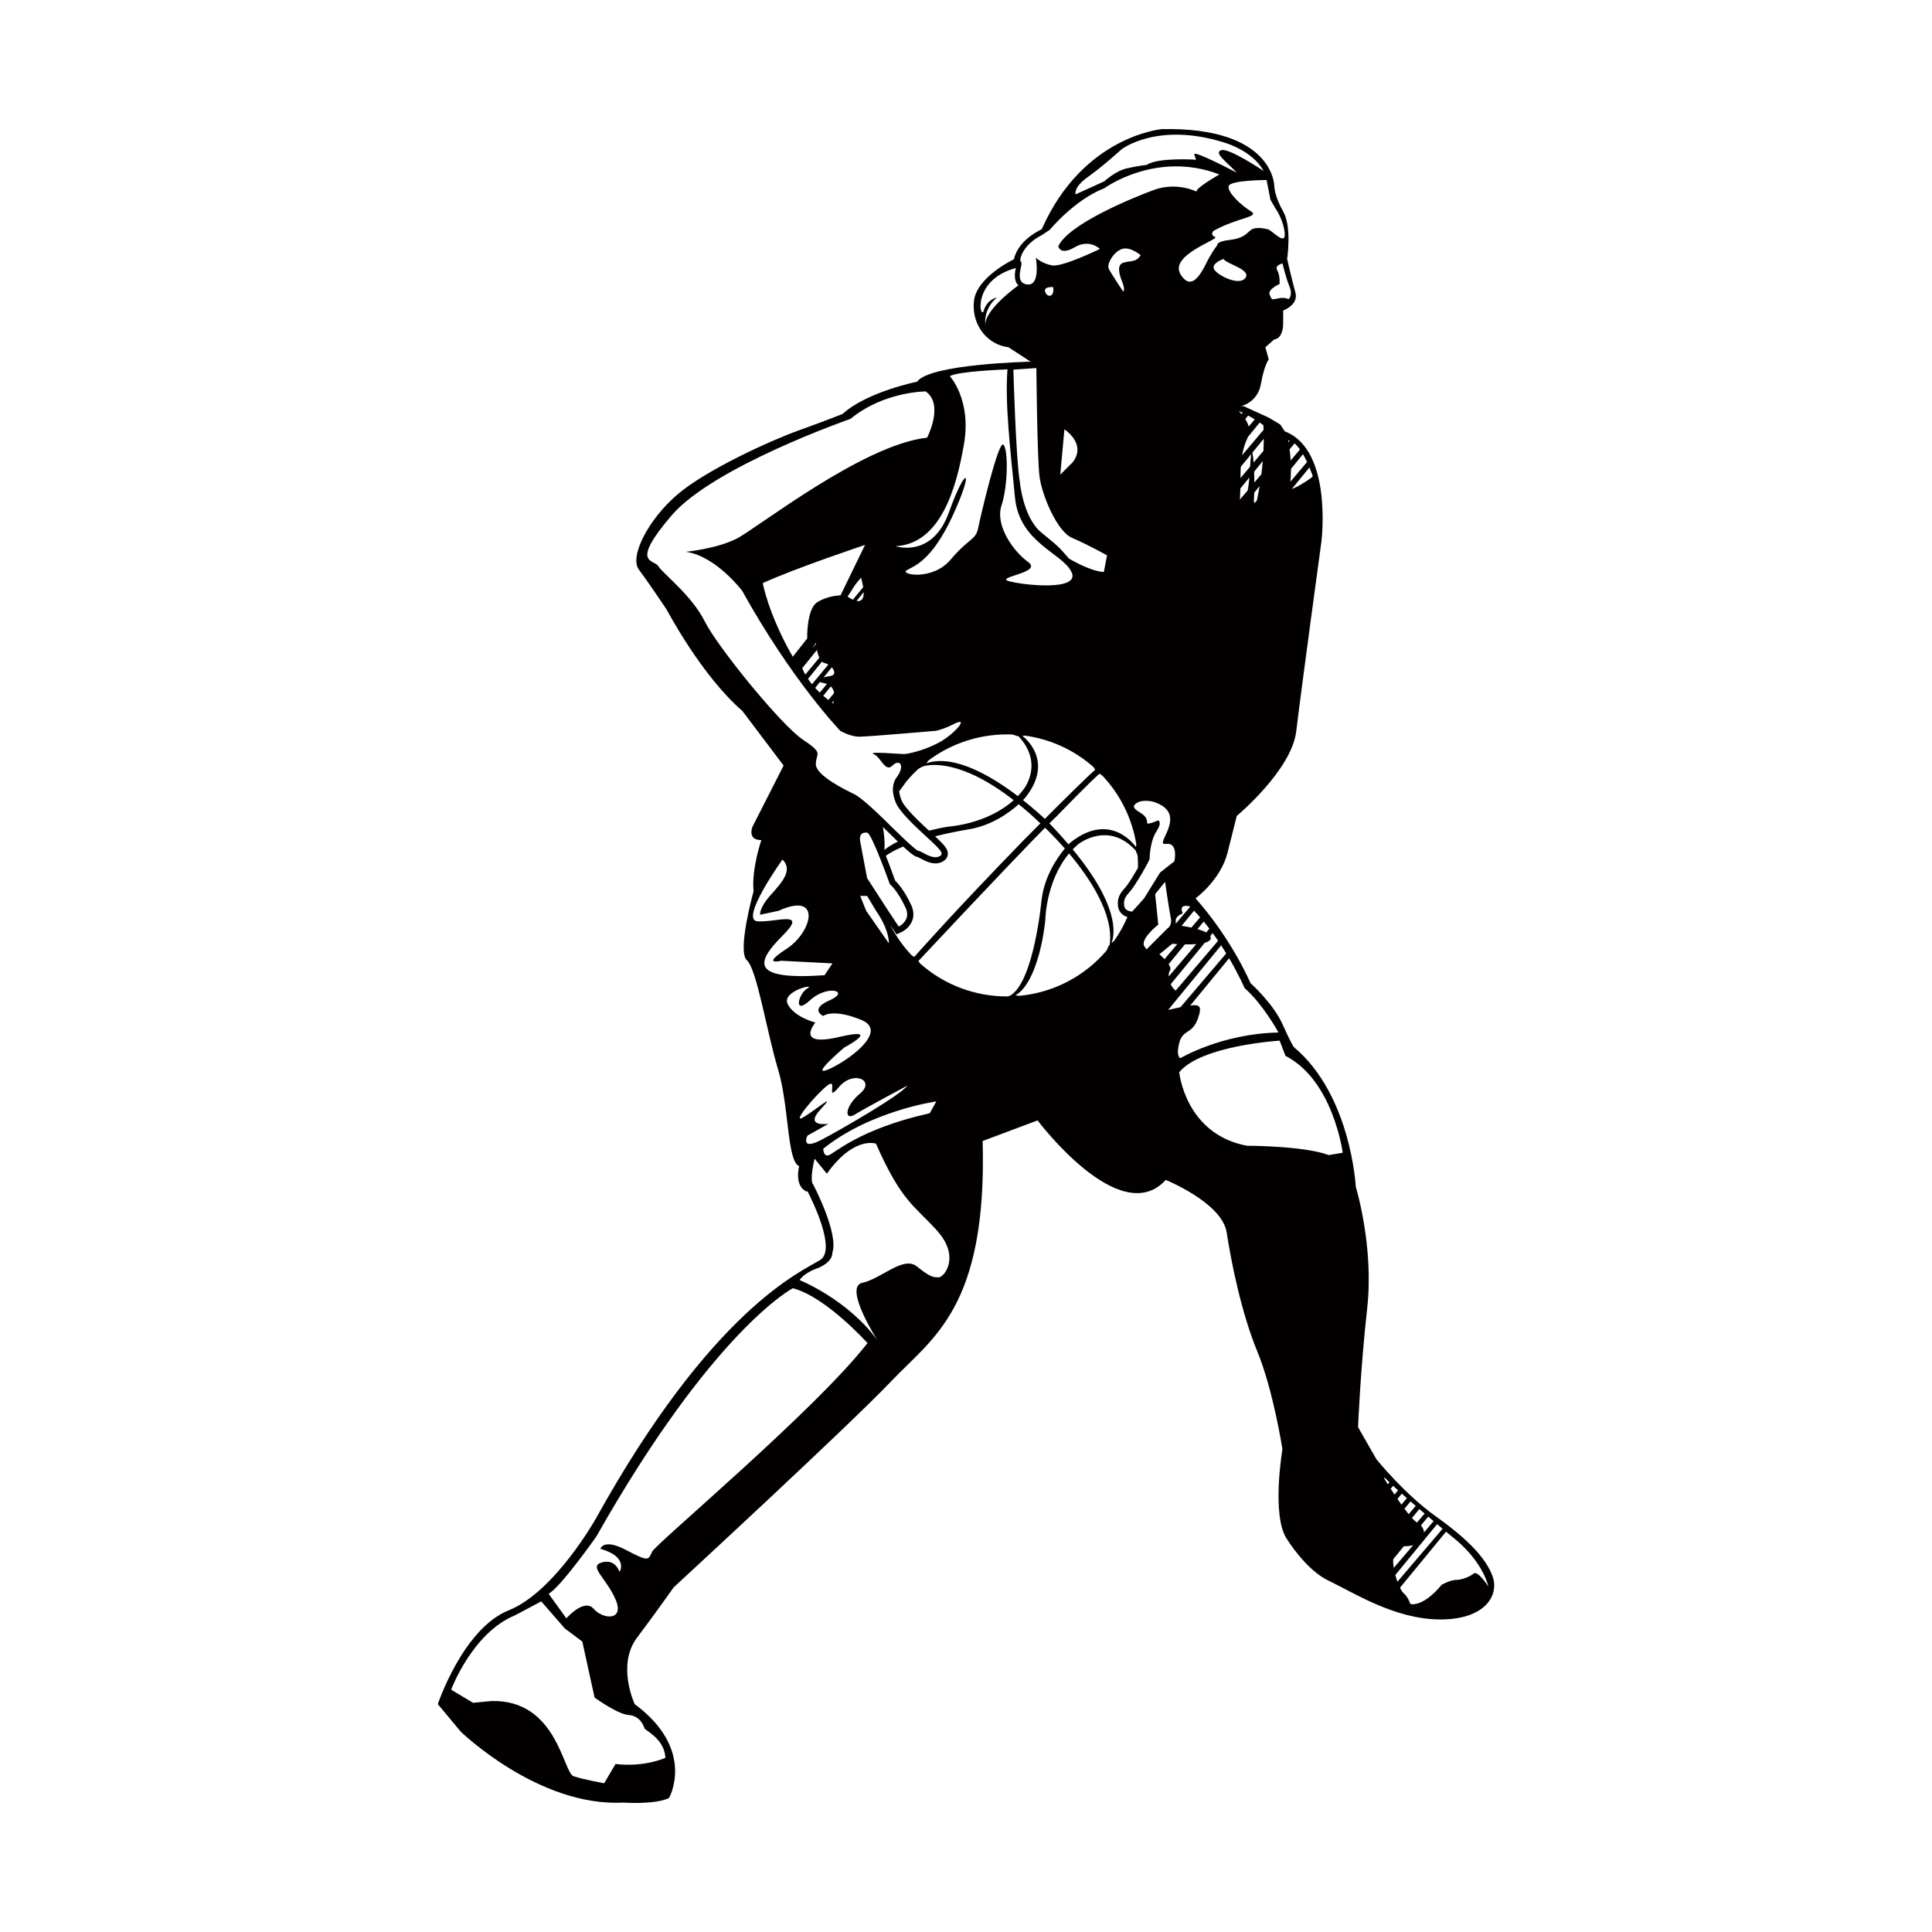 <?xml version="1.0" encoding="utf-8"?>
<!-- Generator: Adobe Illustrator 16.0.0, SVG Export Plug-In . SVG Version: 6.00 Build 0)  -->
<!DOCTYPE svg PUBLIC "-//W3C//DTD SVG 1.1//EN" "http://www.w3.org/Graphics/SVG/1.1/DTD/svg11.dtd">
<svg version="1.1" id="Layer_1" xmlns="http://www.w3.org/2000/svg" xmlns:xlink="http://www.w3.org/1999/xlink" x="0px" y="0px"
	 width="864px" height="864px" viewBox="0 0 864 864" enable-background="new 0 0 864 864" xml:space="preserve">
<g>
	<path fill="#020001" d="M667.447,704.817c-3.08-8.189-10.977-16.426-25.301-26.663c-14.342-10.238-26.622-25.603-26.622-25.603
		l-8.196-14.325c0,0,1.022-25.596,4.092-53.225c3.082-27.645-5.113-54.267-5.113-54.267s-2.043-40.947-27.645-62.44
		c0,0-1.021-1.022-5.107-10.238c-4.104-9.215-14.342-18.429-14.342-18.429s-8.195-19.457-24.562-37.876
		c0,0,11.26-8.188,14.324-20.475c3.071-12.29,4.109-16.377,4.109-16.377s24.558-20.474,26.6-37.882
		c2.061-17.398,11.275-84.966,11.275-84.966s5.114-40.948-16.384-49.139l-2.043-3.077l-5.124-3.064l-11.26-5.127l-1.215-0.004
		c0,0,7.465-1.491,8.959-9.951c1.482-8.451,3.483-10.945,3.483-10.945l-1.499-5.469l3.987-3.489c0,0,3.983,0,3.983-7.467
		c0-3.592,0-4.977,0-5.464c0,0,6.963-2.498,5.471-7.965c-1.499-5.473-3.706-15.08-3.706-15.08s2.207-14.275-1.765-21.243
		c-3.983-6.964-3.983-11.444-3.983-11.444s-0.137-26.416-50.263-25.378c0,0-35.319,2.983-53.733,44.784
		c0,0-10.448,4.474-12.442,13.428c0,0-16.915,7.964-17.909,18.913c-0.992,10.946,6.469,19.397,15.436,20.405l9.938,6.466
		c0,0-45.271,0.993-50.751,8.958c0,0-22.392,4.471-33.332,14.419c0,0-7.466,2.995-19.903,7.466
		c-12.443,4.482-40.801,17.422-53.74,28.363c-12.938,10.948-21.904,27.874-17.422,33.837c4.483,5.97,12.445,17.917,12.445,17.917
		s15.422,29.355,33.834,45.273l18.407,24.385l-13.924,27.369c0,0-2.497,5.962,3.969,5.962c0,0-4.473,12.947-3.479,22.895
		c0,0-7.467,26.875-2.986,30.846c4.481,3.982,8.954,32.345,13.933,48.771c4.977,16.415,3.987,41.289,9.459,43.291
		c0,0-2.488,8.942,3.482,11.448l0.178-0.341c2.34,4.564,13.021,26.312,5.704,30.887c-8.192,5.129-48.118,21.514-100.332,115.688
		c0,0-18.428,32.767-38.901,40.947c-20.475,8.195-31.742,41.97-31.742,41.97l10.247,12.297c0,0,34.807,33.774,72.687,31.731
		c0,0,14.333,1.022,20.466-2.044c0,0,12.287-21.514-15.349-41.984c0,0-8.192-17.407,1.016-29.672
		c9.215-12.298,16.392-22.535,16.392-22.535s78.821-72.681,97.249-92.13c18.422-19.449,43.003-32.754,40.945-107.492l24.573-9.215
		c0,0,36.846,49.138,57.316,26.621c0,0,25.187,10.191,27.246,23.496c2.045,13.319,6.55,35.881,13.719,53.27
		c7.155,17.407,11.212,43.659,11.212,43.659s-5.076,30.06,2.091,40.297c0,0,8.414,13.675,18.429,18.427
		c11.201,5.319,29.687,17.407,50.147,17.407C664.66,724.226,670.515,713.013,667.447,704.817z M587.078,212.933l-0.546,0.637
		c-4.271,3.12-7.288,4.535-8.845,5.127l7.896-9.667C586.37,210.918,586.898,212.422,587.078,212.933z M582.707,203.103
		c0.654,1.15,1.274,2.35,1.809,3.506l-7.467,8.837c0.21-1.949,0.299-3.898,0.283-5.764L582.707,203.103z M581.36,201l-4.165,4.919
		c-0.114-1.868-0.294-3.55-0.487-4.941l2.223-2.703C579.772,198.977,580.592,199.926,581.36,201z M576.767,197.075l-0.546,0.665
		c-0.104-0.495-0.162-0.791-0.162-0.791C576.295,196.963,576.53,197.015,576.767,197.075z M541.23,418.609l1.096-1.333
		c0.842,1.148,1.646,2.295,2.414,3.43l-18.946,22.271c-0.938-0.592-1.691-1.629-2.237-2.844l15.211-18.515
		c1.613-0.446,2.698-1.127,2.698-2.172C541.466,419.15,541.377,418.87,541.23,418.609z M522.619,431.193l7.277-8.857
		c1.631,0.021,3.422,0,5.094-0.134l-12.309,14.46c-0.073-1.078,0.089-2.042,0.503-2.603
		C523.719,433.357,523.347,432.291,522.619,431.193z M540.842,415.32l-1.418,1.682c-1.07-0.592-2.447-1.087-3.916-1.512l2.789-3.39
		C539.172,413.166,540.03,414.232,540.842,415.32z M536.692,410.24l-3.892,4.576c-1.605-0.34-3.156-0.6-4.386-0.786l5.568-6.762
		C534.901,408.238,535.824,409.223,536.692,410.24z M532.056,405.352c0.062,0.052,0.121,0.109,0.178,0.17l-6.439,7.563
		c0-0.304,0-0.765,0-1.467c0-2.09,3.139-3.133,3.139-3.133C526.843,403.773,532.056,405.352,532.056,405.352z M557.982,219.304
		l-3.465,4.095c0.073-1.391,0.132-3.074,0.18-4.933l4.043-4.949C558.533,215.807,558.279,217.719,557.982,219.304z M559.051,208.697
		l-4.298,5.082c0-0.223,0-0.43,0-0.645c0-1.535,0.059-2.979,0.133-4.373l4.667-5.704
		C559.375,203.991,559.197,205.799,559.051,208.697z M562.074,223.821l-0.964,1.141l-0.388-0.757
		c0.089-1.228,0.151-2.539,0.178-3.88l2.399-2.941C562.845,220.14,562.398,222.341,562.074,223.821z M564.086,212.089l-3.139,3.702
		c0-1.672-0.047-3.316-0.089-4.856l3.852-4.727C564.547,208.282,564.322,210.245,564.086,212.089z M565.02,201.637l-4.386,5.187
		c-0.163-2.201-0.384-3.81-0.604-4.349l5.124-6.267C565.139,198.052,565.108,199.867,565.02,201.637z M558.176,185.831
		c1.078,0.584,2.074,1.176,2.949,1.711l-2.698,3.193c-0.34-1.187-0.901-2.326-1.54-3.327L558.176,185.831z M558.119,195.372
		l5.213-6.4c1.037,0.694,1.661,1.161,1.661,1.161c0.026,0.696,0.057,1.385,0.089,2.075l-9.599,11.37
		C555.996,200.622,556.846,197.934,558.119,195.372z M555.734,184.579l-0.509,0.591c-0.738-0.879-1.314-1.43-1.314-1.43
		C554.534,184.002,555.137,184.291,555.734,184.579z M556.945,124.299c-2.725,3.725-12.22-1.022-13.922-3.741
		c-1.705-2.711,4.069-4.748,4.069-4.748C548.797,118.181,559.659,120.558,556.945,124.299z M576.619,128.024
		c1.703,4.074-0.34,5.776-0.34,5.776s-1.704-1.022-4.754-0.345c-3.054,0.681-2.714,0.681-3.736-1.698
		c-1.005-2.379,4.43-4.748,4.43-4.748s0.344-3.732-1.022-6.112c-1.362-2.371,2.374-3.051,2.374-3.051
		S574.933,123.951,576.619,128.024z M568.146,89.338l2.367,4.073c3.057,4.415,4.759,11.201,3.736,12.895
		c-1.02,1.698-5.778-3.393-7.125-3.732c-1.363-0.341-5.764-1.355-7.807,0.34c-2.044,1.69-3.396,3.733-9.51,4.406
		c-6.105,0.685-5.44,2.379-5.44,2.379s-1.005,1.021-3.379,5.095c-2.384,4.069-7.125,16.963-12.899,8.143
		c-5.78-8.832,17.641-15.95,15.273-16.971c-2.385-1.015-0.683-2.712-0.683-2.712c10.857-6.109,21.039-6.109,16.638-8.829
		c-4.418-2.711-10.521-8.48-9.852-11.201c0.693-2.711,16.978-2.711,16.978-2.711L568.146,89.338z M486.461,79.18
		c6.575-4.65,15.096-12.399,15.096-12.399s15.896-12.399,45.716-3.103c0,0,12.785,3.487,17.82,12.785
		c0,0-15.494-10.458-18.975-9.298c-3.5,1.164,2.71,5.423,6.974,10.077c0,0-19.759-10.461-18.987-8.143
		c0.771,2.326,0.771,2.326,0.771,2.326s-17.04-1.156-22.076,2.334c0,0-3.881,0.377-8.916,1.54
		c-5.04,1.163-10.075,5.813-10.075,5.813l-12.785,5.809C481.022,86.922,479.868,83.825,486.461,79.18z M440.744,145.811
		c0,0-1.557-6.979,5.036-12.785c0,0-4.265,0.775-5.807,5.806c-1.556,5.045-5.819-13.555,14.327-18.978c0,0-1.558,5.423,1.151,7.75
		C455.452,127.603,439.57,138.831,440.744,145.811z M459.334,127.209c-6.192-0.777-1.54-9.294-2.714-10.065
		c-1.168-0.777,0.775-7.757,9.307-12.008l3.484-2.324c0,0,11.228-13.563,24.396-18.602c0,0,23.241-17.045,51.524-6.198
		c0,0-11.615,6.592-10.059,7.747c0,0-8.918-4.646-19.377-0.77c-10.459,3.867-38.354,15.488-42.623,25.176
		c0,0,0.786,4.259,7.365,0.393c6.593-3.883,11.245,0.771,11.245,0.771s-16.668,8.14-21.32,7.362
		c-4.637-0.775-7.347-3.487-7.347-3.487S465.543,127.988,459.334,127.209z M501.955,126.329c1.362,3.398,0.34,4.074,0.34,4.074
		s-5.434-8.15-6.445-10.177c-1.022-2.044,2.033-7.474,5.763-8.829c3.736-1.365,8.49,2.708,8.49,2.708
		c-2.044,3.4-4.754,2.379-7.808,3.4C499.245,118.527,500.607,122.937,501.955,126.329z M478.534,376.928
		c0,0-0.269,0.238-0.698,0.681c-2.531-2.968-5.36-6.096-8.562-9.399c2.4-2.376,2.799-2.704,2.799-2.704
		c15.75-16.229,19.083-19.064,19.585-19.473c0.226,0.082,0.832,0.364,1.362,0.892l0.016-0.017
		c8.222,8.724,13.262,19.408,15.096,30.516c0.016,0.343-0.015,0.875-0.132,1.395c0-0.008,0-0.008,0-0.008
		S496.846,362.145,478.534,376.928z M408.813,427.845c0,0-0.591-0.199-1.17-0.681c-3.888-4.124-7.066-8.695-9.542-13.539l2.83,4.236
		l2.143-0.993c2.525-1.164,5.399-4.029,5.399-7.998c0-1.253-0.291-2.615-0.948-4.061c-3.016-6.527-5.95-9.785-7.216-11.014
		c-1.608-4.451-2.978-8.103-4.162-11.089c2.111-1.517,4.784-2.887,7.754-4.118c4.37,4.008,5.631,4.587,6.438,4.66
		c0.149,0.074,1.199,0.6,1.199,0.6c2.343,1.258,5.874,3.162,9.259,1.808c1.727-0.697,2.743-1.771,3.008-3.208
		c0.053-0.261,0.068-0.513,0.068-0.764c0-2.043-1.661-3.912-5.675-7.674c8.253-2.095,15.213-3.154,15.213-3.154
		c10.324-1.755,18.19-7.637,22.16-11.207c3.067,2.481,6.31,5.326,9.69,8.562c-4.685,4.705-8.133,8.2-8.133,8.2
		c-30.539,31.482-45.834,48.771-48.227,51.496C408.88,427.885,408.851,427.869,408.813,427.845z M418.725,492.561l-2.934,5.287
		c-31.755,7.066-42.927,18.238-45.282,18.814c-2.354,0.593-2.354-2.936-2.354-2.936
		C389.326,496.678,418.725,492.561,418.725,492.561z M397.502,407.735l-9.717-15.015c0,0-2.208-11.487-3.089-16.339
		c-0.884-4.86,3.089-3.978,3.089-3.978c1.763-0.438,10.154,22.969,10.154,22.969s3.474,2.808,7.065,10.592
		c2.646,5.748-3.089,8.394-3.089,8.394L397.502,407.735z M397.502,421.869l-10.154-14.572l-2.651-6.628h3.089l3.969,6.628
		C397.939,416.128,397.502,421.869,397.502,421.869z M394.835,369.818c2.698,2.689,4.884,4.823,6.69,6.547
		c-2.69,1.32-4.652,2.601-6.03,3.741C395.771,376.624,395.414,373.041,394.835,369.818z M454.209,328.952
		c0.416,0.178,0.871,0.251,1.259,0.288c11.674,12.46,2.148,23.942,2.148,23.942c-0.771,1.006-1.588,1.955-2.433,2.851
		c-11.641-8.844-28.534-18.938-40.845-14.689c0.029-0.037,0.053-0.066,0.073-0.11c0,0,0.349-0.742,1.038-1.318
		c10.924-8.104,24.095-11.941,37.142-11.451l-0.011,0.021C453.481,328.546,454.209,328.952,454.209,328.952z M453.319,357.832
		c-11.94,10.8-29.017,11.809-29.017,11.809c-3.461,0.57-6.461,1.224-8.86,1.82l-2.193-2.027c-8.131-7.556-9.672-10.682-9.688-10.718
		l-0.098-0.202c-0.021-0.037-1.124-2.177-1.354-4.666c0.89-1.163,1.905-2.481,3.187-4.325c0.822-0.97,1.65-1.934,2.533-2.866
		c0.97-1.022,1.978-1.994,3-2.935l0.072,0.073c0,0,0.889-0.733,1.829-0.998c0,0,0.081-0.039,0.202-0.113
		C416.147,341.781,429.864,339.583,453.319,357.832z M457.479,357.817c0.64-0.645,0.964-1.028,0.964-1.028
		c13.708-17.044-1.256-27.717-1.256-27.717c0.533-0.097,1.037-0.089,1.256-0.089c10.879,1.509,21.425,6.081,30.27,13.762v0.008
		c0,0,0.693,0.681,1.063,1.504c-3.138,2.644-14.221,13.62-22.514,21.954C465.495,364.558,462.002,361.388,457.479,357.817z
		 M479.69,206.743l-5.527,5.525l1.839-20.267C476.002,192.001,486.136,198.453,479.69,206.743z M467.467,130.699
		c-1.152-2.711,3.495-2.318,3.495-2.318C471.73,132.632,468.641,133.408,467.467,130.699z M463.469,164.595
		c0,0,0.357,40.458,1.42,48.613c1.068,8.168,7.809,24.496,14.551,27.333c6.753,2.843,15.63,7.808,15.63,7.808l-1.425,7.451
		c-6.383-0.356-15.631-6.036-15.631-6.036c-4.767-5.562-4.873-5.475-12.412-11.703c-8.163-6.749-9.543-22.719-9.543-22.719
		c-1.775-10.288-2.869-50.043-2.869-50.043L463.469,164.595z M450.547,165.186c-1.152,15.112,1.174,34.999,3.349,57.26
		c1.971,20.389,21.201,24.798,25.292,33.376c4.103,8.569-21.231,5.955-27.943,4.087c-6.712-1.857,15.273-3.718,8.562-8.562
		c-6.696-4.844-14.886-16.392-11.925-25.339c2.991-8.942,2.991-25.712,0.761-27.202c-2.237-1.48-10.061,31.674-11.187,37.267
		c-1.118,5.585-4.094,4.467-12.294,14.156c-8.191,9.68-22.732,6.709-19.748,4.844c2.979-1.866,11.176-3.725,20.867-24.962
		c9.687-21.235,5.591-21.985-1.868-1.118c-7.442,20.866-23.835,15.274-23.835,15.274c20.109-1.111,27.192-26.081,30.547-45.829
		c3.357-19.748-6.334-30.186-6.334-30.186C427.77,166.018,450.547,165.186,450.547,165.186z M315.105,277.776
		c-5.824-11.629-18.742-21.325-20.681-24.556c-1.934-3.229-12.918-0.644,5.821-22.613c18.732-21.962,80.109-43.288,80.109-43.288
		c14.86-12.273,33.607-12.273,33.607-12.273c8.392,5.816,0.645,20.672,0.645,20.672c-29.075,3.231-76.25,40.713-85.288,45.229
		c-9.044,4.52-22.614,5.809-22.614,5.809c13.57,1.946,25.191,17.45,25.191,17.45c22.614,40.704,43.94,62.674,43.94,62.674
		s4.519,2.575,8.401,2.575c3.872,0,33.592-2.575,33.592-2.575s2.583,0,9.051-3.23c6.458-3.23,0.645,3.872-5.815,7.747
		c-6.458,3.882-14.865,5.824-16.807,5.824c-1.933,0-16.792-1.297-13.562,0c3.23,1.289,5.164,8.392,8.399,5.161
		c3.23-3.228,5.816,0,1.941,5.18c-3.883,5.16,0,12.265,0,12.265s1.289,3.235,10.332,11.629c9.044,8.408,11.63,10.341,8.399,11.63
		c-3.229,1.297-7.747-2.578-9.044-2.578s-14.213-12.927-14.213-12.927s-10.334-10.339-14.223-12.273
		c-3.867-1.942-17.438-8.399-17.438-13.57c0-5.169,3.875-4.517-5.812-10.985C349.349,324.293,320.918,289.398,315.105,277.776z
		 M386.253,264.797c0.109,3.6-1.476,4.26-3.187,3.941L386.253,264.797z M381.4,268.177c-1.289-0.592-2.334-1.386-2.334-1.386
		l3.421-5.334l2.557-3.146c0.475,1.667,0.784,3.089,0.985,4.296L381.4,268.177z M375.881,266.257c0,0-5.497,0-10.37,3.046
		c-4.88,3.049-4.532,16.22-4.532,16.22l-6.452,8.187c-10.992-19.172-13.414-32.942-13.414-32.942
		c14.635-6.708,45.744-17.081,45.744-17.081L375.881,266.257z M370.437,313.033c-0.657-0.511-1.431-1.146-2.281-1.881l3.4-4.199
		c0.866,0.836,1.288,1.91,1.458,2.984L370.437,313.033z M372.933,313.235c-0.149,0.821-0.325,1.362-0.325,1.362
		s-0.186-0.117-0.505-0.34L372.933,313.235z M365.333,290.679c0.238,1.143,0.57,2.393,1.066,3.453l-6.259,7.533
		c-0.526-0.925-0.97-1.881-1.37-2.867L365.333,290.679z M363.31,289.924l1.541-2.46c0,0,0.016,0.215,0.053,0.54L363.31,289.924z
		 M367.585,295.887c0.342,0.312,0.719,0.532,1.141,0.622c0.593,0.12,1.171,0.364,1.711,0.688l-7.31,8.8
		c-0.631-0.755-1.216-1.562-1.779-2.392L367.585,295.887z M366.666,305.011c0.49,0.179,1.147,0.365,2.06,0.548
		c0.4,0.076,0.763,0.179,1.09,0.304l-3.215,3.867c-0.676-0.646-1.365-1.347-2.054-2.104L366.666,305.011z M371.319,302.323
		c-0.98,0.171-2.038,0.362-2.963,0.6l3.612-4.482C373.383,299.99,373.748,301.915,371.319,302.323z M349.934,418.484
		c11.763-11.763-2.942-5.876-11.171-6.468c-8.229-0.583,11.171-27.634,11.171-27.634c4.702,4.702,0,9.998-5.29,15.871
		c-5.286,5.881-4.702,8.824-4.702,8.824l8.229-1.763c19.407-8.816,15.288,9.407,3.526,17.052c-11.756,7.642-2.349,5.295-2.349,5.295
		l22.925,1.17l-3.527,5.288C335.238,438.471,338.17,430.244,349.934,418.484z M352.28,449.066c-2.932-5.9,12.942-9.41,8.824-7.069
		c-4.119,2.358-6.469,12.356,1.177,5.302c7.637-7.062,18.229-4.133,8.823,0c-9.408,4.103-2.949,7.055-2.949,7.055
		s4.118-3.528,17.06,1.765c12.932,5.287-7.646,19.394-15.297,22.337c-7.629,2.934,7.651-9.998,7.651-9.998s17.638-9.41-2.354-4.711
		c-19.992,4.711-10.587-6.461-10.587-6.461S355.223,454.93,352.28,449.066z M361.104,507.85l9.404-5.292
		c0,0-11.168,1.766-3.523-6.472c7.644-8.221-1.763,0-7.645,3.526c-5.881,3.536,5.287-9.986,10.577-14.106
		c5.297-4.117-1.172,8.237,5.297,0.594c6.474-7.645,16.458-2.949,9.408,2.936c-7.054,5.877-7.054,12.354-2.351,9.403
		c4.706-2.935,23.511-12.933,23.511-12.933c-2.932,4.12-28.214,18.817-38.205,24.104C357.578,514.9,361.104,507.85,361.104,507.85z
		 M281.142,766.966c5.082,0.388,6.652,4.685,7.037,5.869c0.393,1.167,8.999,4.693,9.387,13.287c0,0-9.387,4.312-22.29,2.74
		l-5.082,8.608c0,0-8.992-1.572-13.688-3.129c-4.683-1.566-7.422-34.413-36.747-33.627l-8.215,0.786l-9.778-5.869
		c0,0,9.385-25.418,28.548-33.241l11.727-6.25l10.553,12.115l7.822,5.867l5.477,25.02
		C265.893,759.143,276.062,766.567,281.142,766.966z M291.697,693.841c-1.828,3.662-1.215,4.889-11.585-0.608
		c-10.361-5.495-11.593-0.603-11.593-0.603c12.809,3.658,8.548,10.355,8.548,10.355s-1.828-6.091-7.932-4.256
		c-6.104,1.823,1.828,6.696,6.104,16.462c4.259,9.762-5.489,9.14-9.772,4.267c-4.266-4.873-12.19,4.28-12.19,4.28l-7.933-10.992
		c5.488-3.04,21.346-25.612,21.346-25.612c52.464-92.71,87.843-111.022,87.843-111.022c14.637,3.662,33.421,24.521,33.421,24.521
		C364.777,630.51,293.528,690.183,291.697,693.841z M419.799,571.238c-2.444,0-3.66,0-9.764-4.873
		c-6.097-4.889-15.858,5.481-24.398,7.32c-8.541,1.817,6.709,25.611,6.709,25.611c-13.421-18.297-34.768-26.844-34.768-26.844
		c2.444-3.656,8.541-5.479,8.541-5.479c6.71-3.056,6.096-6.712,6.096-6.712c3.053-8.535-8.532-30.506-8.532-30.506
		c-1.831-1.834,0.605-11.584,0.605-11.584l5.491,6.711c12.198-17.082,21.954-13.419,21.954-13.419
		c11.592,26.22,17.08,27.452,27.45,39.036C429.553,562.086,422.235,571.238,419.799,571.238z M451.838,445.198
		c-0.028,0-0.073,0.015-0.106,0.026c0,0-0.543,0.283-1.258,0.387c-13.89,0.033-27.788-4.829-38.919-14.654
		c-0.199-0.231-0.571-0.681-0.838-1.208c34.587-36.887,50.174-53.036,56.62-59.578c1.581,1.504,4.962,4.831,8.868,9.298
		c-3.315,3.985-9.185,12.363-10.441,23.178C465.764,402.647,462.431,438.874,451.838,445.198z M496.28,422.425
		c-0.294,0.34-0.649,0.823-0.845,1.362c0,0-0.192,0.807-0.771,1.512l0.018,0.007c-0.609,0.702-1.218,1.392-1.867,2.067
		c-10.102,10.64-23.23,16.64-36.787,17.957c-0.188,0-1.137,0-1.923-0.295c0.916-0.387,6.383-3.2,10.474-18.055
		c0,0,1.835-6.04,2.872-15.31c0,0,0.137-17.49,10.651-30.007C487.231,392.521,498.119,408.663,496.28,422.425z M498.37,420.581
		c-0.058,0.065-0.593,0.702-1.288,1.146c1.702-4.474,3.097-17.154-17.349-41.872c0.754-0.799,1.57-1.572,2.431-2.296
		c0,0,13.508-10.838,25.836,2.948c0.043,0.303,0.132,0.607,0.283,0.903c0,0,0.429,0.71,0.503,1.622
		c0.117,1.689,0.147,3.393,0.117,5.087c-1.897,3.299-4.341,7.268-5.467,8.541c-2.148,2.407-3.541,4.147-3.541,7.28
		c0,0.38,0.03,0.786,0.073,1.215c0.281,2.711,2.12,4.313,4.224,4.949C502.635,413.734,500.696,417.253,498.37,420.581z
		 M506.323,407.661c0,0-3.331,0-3.6-2.771c-0.277-2.778,0.551-3.896,2.772-6.385c2.222-2.501,8.609-13.599,8.609-14.435
		c0-0.831,0.266-8.046,3.049-12.209c2.772-4.163,0.828-4.99,0.828-4.99s-4.988,2.221-4.988,1.111c0-1.111,0-2.78-3.338-4.719
		c-3.333-1.941-2.499-3.052-2.499-3.052c2.499-3.335,8.603-1.667,8.603-1.667c16.653,5.281-0.277,19.701,5.56,18.865
		c5.822-0.831,3.877,7.779,3.877,7.779l-6.38,4.991l-7.217,11.652L506.323,407.661z M511.6,422.919
		c-1.393-3.332,6.383-9.437,6.383-9.437l-1.389-13.591l4.442-5.557c0,0,1.661,11.933,2.49,15.824c0.843,3.88-1.38,4.991-1.38,4.991
		l-9.436,9.437L511.6,422.919z M520.784,428.926c-1.183-1.236-2.293-2.169-2.293-2.169l5.748-4.702c0,0,0.886,0.078,2.263,0.163
		L520.784,428.926z M546.104,422.757c0.812,1.237,1.572,2.444,2.278,3.616l-20.47,24.056c-2.06,0.413-4.016,0.916-5.497,1.2
		L546.104,422.757z M527.36,466.44c1.572-6.268,5.748-3.657,8.357-10.961c2.086-5.87,0.487-6.356-3.437-5.78l17.391-21.179
		c4.442,7.599,6.931,13.372,6.931,13.372c8.358,7.318,15.144,19.853,15.144,19.853c-25.585,0.52-43.866,11.481-43.866,11.481
		S525.794,472.707,527.36,466.44z M594.204,516.558c-10.979-4.176-36.563-4.176-36.563-4.176c-27.653-5.213-30.28-32.89-30.28-32.89
		c9.93-12.014,44.903-14.104,44.903-14.104l2.61,6.8c21.404,10.962,25.596,43.332,25.596,43.332L594.204,516.558z M641.109,680.276
		l-4.271,5.019c-0.1-1.127-0.576-2.223-1.389-3.098l3.26-3.97C639.521,678.923,640.338,679.62,641.109,680.276z M637.106,676.865
		l-3.422,4.014c-0.635-0.414-1.405-1.111-2.253-2.013l3.306-4.013C635.538,675.519,636.32,676.198,637.106,676.865z
		 M633.123,673.443l-3.153,3.703c-0.623-0.738-1.247-1.555-1.896-2.415l2.725-3.3C631.566,672.096,632.338,672.778,633.123,673.443z
		 M626.884,667.962c0.743,0.667,1.499,1.347,2.283,2.029l-2.456,2.876c-0.598-0.834-1.189-1.677-1.768-2.536L626.884,667.962z
		 M617.729,659.075c0-0.016,0-0.016,0-0.016c-0.178-0.24-0.324-0.445-0.372-0.608c0,0,0.137,0.236,0.372,0.608
		C617.729,659.06,617.729,659.06,617.729,659.075z M620.633,663.771c-0.619-0.98-1.169-1.864-1.646-2.64l0.267-0.325
		c0.593,0.624,1.306,1.336,2.122,2.105L620.633,663.771z M623.022,664.468c0.69,0.633,1.436,1.314,2.204,2.013l-1.603,1.88
		c-0.591-0.875-1.152-1.744-1.702-2.578L623.022,664.468z M623.048,697.293l4.757-5.789c0.146-0.015,0.279-0.03,0.431-0.03
		c1.451,0,2.677-0.18,3.747-0.479l-8.684,10.182C623.078,699.84,622.975,698.509,623.048,697.293z M623.997,704.348l18.692-22.741
		c0.86,0.723,1.679,1.41,2.448,2.06l-20.194,23.688C624.604,706.405,624.278,705.399,623.997,704.348z M659.092,703.681
		c-1.793,1.436-5.376,2.856-7.896,2.856c-2.504,0-6.461,2.163-6.461,2.163c-8.603,10.4-13.995,8.609-13.995,8.609
		s-1.068-3.229-3.217-5.024c-0.372-0.31-0.89-1.122-1.436-2.248l20.593-25.067c3.153,2.621,5.243,4.338,5.243,4.338
		c11.836,10.418,13.63,20.105,13.63,20.105S660.883,702.24,659.092,703.681z"/>
</g>
</svg>
